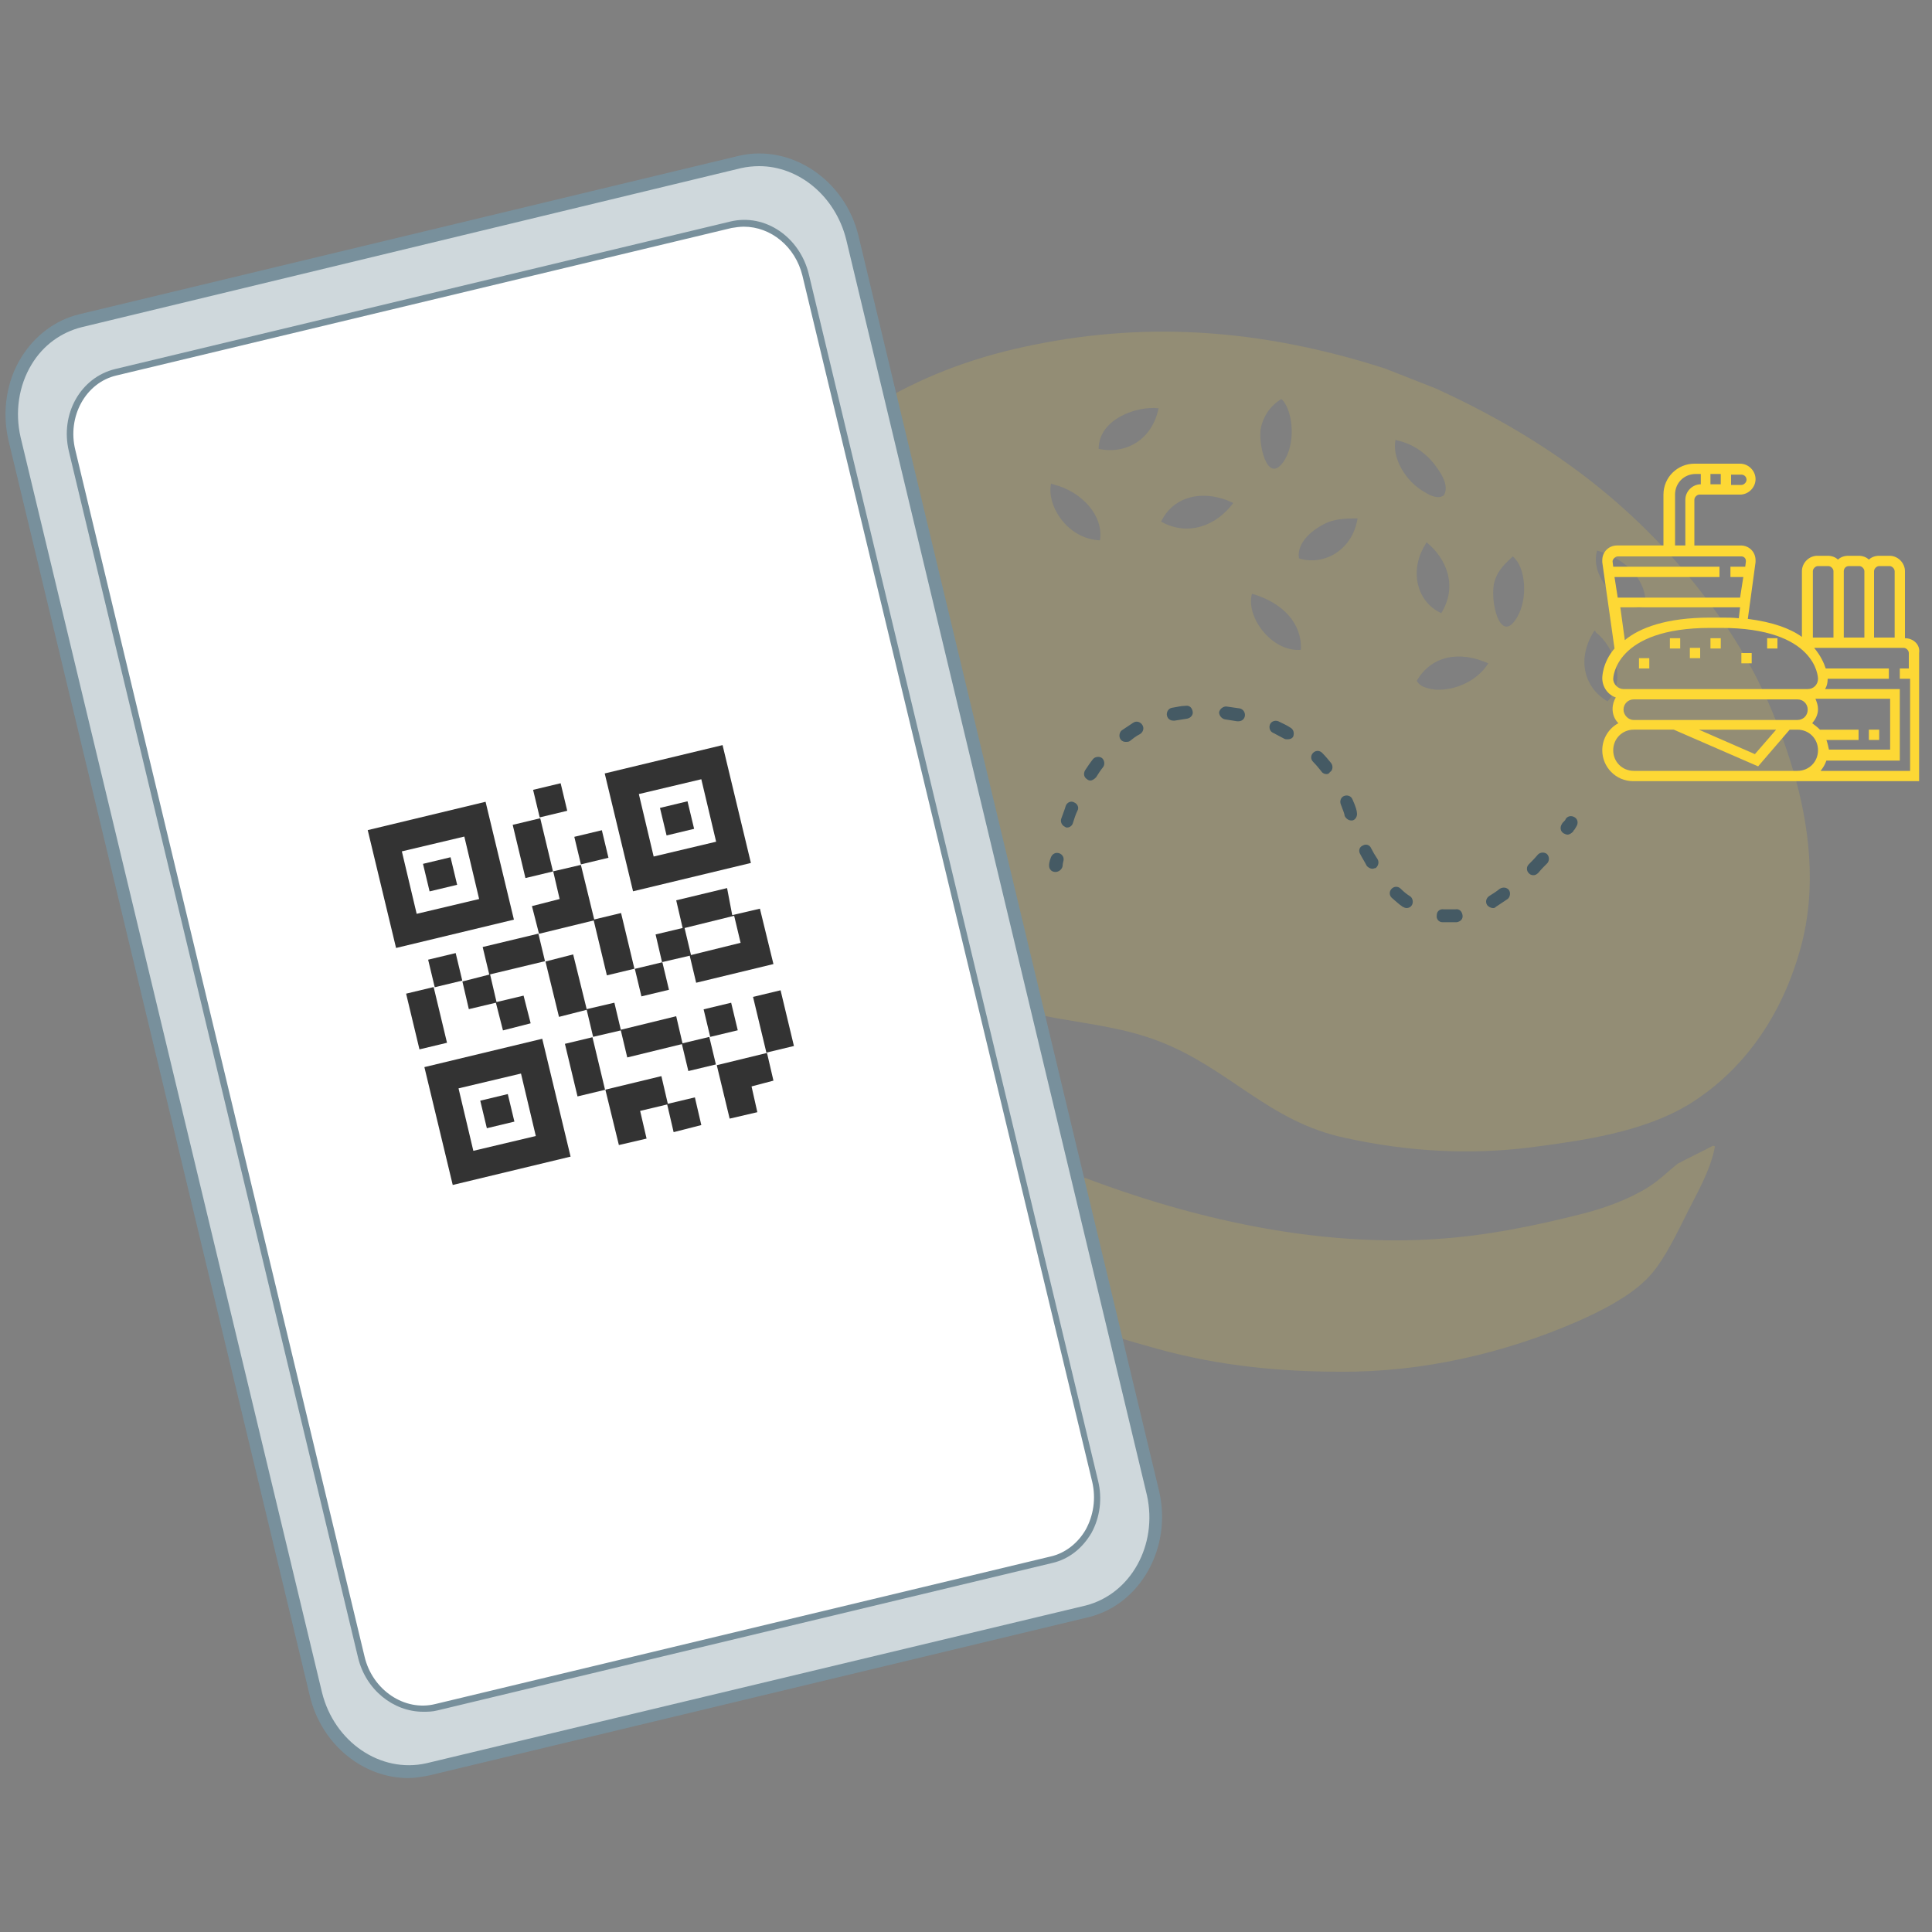 <?xml version="1.0" encoding="utf-8"?>
<!-- Generator: Adobe Illustrator 19.0.0, SVG Export Plug-In . SVG Version: 6.00 Build 0)  -->
<svg version="1.1" id="Layer_1" xmlns="http://www.w3.org/2000/svg" xmlns:xlink="http://www.w3.org/1999/xlink" x="0px" y="0px"
	 viewBox="0 0 300 300" style="enable-background:new 0 0 300 300;" xml:space="preserve">
<rect x="0" y="0" width="300" height="300" fill="#808080" stroke="none"/>
<style type="text/css">
	.st0{opacity:0.15;}
	.st1{fill:#FDD835;}
	.st2{fill:#CFD8DC;}
	.st3{fill:#78909C;}
	.st4{fill:#FFFFFF;}
	.st5{fill:#333333;}
	.st6{fill:#455A64;}
</style>
<g id="XMLID_10_">
	<g id="XMLID_180_" class="st0">
		<g id="XMLID_182_">
			<path class="st1" d="M215,57.2l7.9,3.1c21.3,9.7,34.6,21.8,44.7,36.3c4.9,7.1,8.3,14.5,10.9,23.2c2.4,8.2,3.7,18,1.1,27.4
				c-3.4,12.3-10.3,19.9-17.2,24.2c-7.2,4.4-16.5,5.7-25,6.8c-9,1.1-18.5,0.7-28.5-1.5c-11.9-2.5-18-10.8-28.9-15
				c-5.2-2-10.3-2.6-15.4-3.5c-5.3-0.9-10.3-2.5-15.2-5.5c-8.6-5.3-16.5-11.3-23.1-17.9c-12.5-12.6-22.6-28.2-11.6-50.6
				c4.9-10,11.6-15.3,19.2-20.1c7.5-4.8,15.1-7.9,23.6-9.9C174.7,50.2,193.2,50.2,215,57.2 M221.2,76.4c0.8,0.5,2.1,1.2,3,0.5
				c0.8-1.3-0.2-3.1-1.1-4.3c-1.3-1.9-3.4-3.6-6.1-4.2l-0.3-0.1C216.1,71.1,218.3,74.8,221.2,76.4 M195.8,66.4
				c-0.5,2.2,0.9,9,3.5,5.3c1.9-2.8,1.5-7.4,0-9.4c-0.2-0.1-0.1-0.3-0.4-0.3C197.6,62.8,196.3,64.2,195.8,66.4 M252.4,93.6
				c0.8,0.4,2.2,1.3,3.1,0.4c0.3-3.5-2.7-7.2-7.5-8.5C247.1,88.5,249.4,92,252.4,93.6 M179.9,63.4c-3.4-0.4-9.3,1.7-9.3,6.3
				C174.8,70.6,178.9,68.3,179.9,63.4 M232.1,90.2c-0.9,2.7,0.8,10.3,3.5,5.6c1.7-2.9,1.3-7.8-0.7-9.4
				C233.9,87.4,232.7,88.3,232.1,90.2 M221.3,84.6c-2.5,4-1.3,8.9,2.5,10.6c2.6-4.2,0.8-8.5-2.3-11L221.3,84.6z M206.2,81.1
				c-2.1,0.9-4.9,3-4.5,5.6c3.8,1.2,8.3-1.2,9.1-6.2C209.5,80.5,207.7,80.5,206.2,81.1 M247.8,98.2c0-0.1-0.1-0.2-0.2-0.3
				c-2.8,4.3-1.7,8.8,2,11C252.7,105.9,250.6,100.3,247.8,98.2 M180.3,81c4.3,2.4,8.7,0.5,11.2-2.9C186.9,75.9,182.2,77,180.3,81
				 M163.5,75.2l-0.3-0.1c-0.7,3.5,2.6,8.6,7.6,8.8C171.4,80.1,168,76.3,163.5,75.2 M220,105.7c0.5,1.1,2.2,1.3,3,1.4
				c3.1,0.1,6.4-1.4,8.1-4.1C226.6,101,222.3,101.8,220,105.7 M194.4,92.2c-1,3.7,3.2,9.1,7.6,8.7C202.2,96.9,199.3,93.6,194.4,92.2
				"/>
		</g>
		<g id="XMLID_181_">
			<path class="st1" d="M266,177.9l0.3,0.1c-0.7,3.9-3,7.6-4.8,11.3c-1.8,3.6-3.7,7.4-6.1,9.6c-2.7,2.6-7,4.8-10.7,6.4
				c-11.1,4.8-23.8,7.8-36.6,7.7c-8.8,0-18.4-0.8-28.2-3.5c-9.9-2.7-20.8-6.3-30.9-11.1c-18.4-8.6-33.3-21.4-42.8-34.8
				c-4.6-6.4-8.6-14.4-10.3-22.1c-0.9-4.1-0.9-7.8,0.6-13.6c1-3.9,4-13.5,7.2-12.9c1.7,0.3,1.9,3.5,2.1,5
				c2.7,21.2,17.5,37,38.4,50.4c7.6,4.9,16.4,9.7,25.9,13.1c19.6,7.2,37.4,9.9,52.8,8.9c8-0.5,15.6-2.1,22.7-3.9
				c3.6-0.9,7.4-2.3,10.4-4.2c1.6-1,3-2.4,4.5-3.6C262.2,179.8,264.1,178.9,266,177.9"/>
		</g>
	</g>
	<g id="XMLID_41_">
		<path class="st2" d="M168.8,250.2L66.4,274.7C58.8,276.5,51,271.3,49,263L2.3,68.1c-2-8.2,2.6-16.5,10.2-18.3l102.4-24.6
			c7.6-1.8,15.4,3.4,17.4,11.7l46.7,195C180.9,240.1,176.4,248.3,168.8,250.2z"/>
		<path class="st3" d="M63.4,276.1c-7,0-13.5-5.2-15.3-12.8L1.3,68.3C0.3,63.9,1,59.2,3.3,55.5c2.1-3.4,5.3-5.8,9-6.7l102.4-24.6
			c8.1-1.9,16.5,3.7,18.6,12.4l46.7,195c2,8.7-2.9,17.5-10.9,19.5l0,0L66.6,275.7C65.5,275.9,64.5,276.1,63.4,276.1z M117.9,25.8
			c-0.9,0-1.9,0.1-2.8,0.3L12.7,50.8c-3.2,0.8-6,2.8-7.8,5.8c-2,3.3-2.6,7.4-1.7,11.3L50,262.8c1.9,7.7,9.1,12.6,16.2,11l102.4-24.5
			c7-1.8,11.2-9.4,9.5-17.1l-46.7-195C129.7,30.4,124,25.8,117.9,25.8z"/>
	</g>
	<g id="XMLID_40_">
		<path class="st4" d="M163.2,242.2l-95.5,22.9c-5.1,1.2-10.3-2.3-11.6-7.8L11.2,70C9.9,64.5,13,59,18,57.8l95.5-22.9
			c5.1-1.2,10.3,2.3,11.6,7.8L170,230C171.3,235.5,168.3,241,163.2,242.2z"/>
		<path class="st3" d="M65.7,265.8c-4.6,0-8.9-3.4-10.1-8.4L10.7,70.1c-1.4-5.8,1.8-11.5,7.2-12.8l95.5-22.9
			c5.4-1.3,10.8,2.4,12.2,8.2l44.9,187.3c0.7,2.8,0.3,5.7-1,8.1c-1.4,2.4-3.5,4.1-6.1,4.7l-95.5,22.9
			C67.1,265.8,66.4,265.8,65.7,265.8z M115.5,35.2c-0.6,0-1.3,0.1-1.9,0.2L18.1,58.3c-4.8,1.1-7.7,6.4-6.4,11.6l44.9,187.3
			c1.2,5.2,6.2,8.6,11,7.4l95.5-22.9c2.3-0.5,4.3-2.1,5.5-4.2c1.2-2.2,1.6-4.8,1-7.4L124.6,42.8C123.5,38.3,119.7,35.2,115.5,35.2z"
			/>
	</g>
	<g id="XMLID_39_">
		<g id="XMLID_71_">
			<path class="st5" d="M75.4,124.5l-18.3,4.4l4.4,18.3l18.3-4.4L75.4,124.5z M74.4,139.6l-9.7,2.3l-2.3-9.7l9.7-2.3L74.4,139.6z"/>
		</g>
		<g id="XMLID_70_">
			
				<rect x="66.2" y="133.6" transform="matrix(0.972 -0.233 0.233 0.972 -29.793 19.704)" class="st5" width="4.4" height="4.4"/>
		</g>
		<g id="XMLID_67_">
			<path class="st5" d="M93.9,120.1l4.4,18.3l18.3-4.4l-4.4-18.3L93.9,120.1z M111.2,130.7l-9.7,2.3l-2.3-9.7l9.7-2.3L111.2,130.7z"
				/>
		</g>
		<g id="XMLID_66_">
			
				<rect x="103" y="124.9" transform="matrix(0.972 -0.233 0.233 0.972 -26.737 28.046)" class="st5" width="4.4" height="4.4"/>
		</g>
		<g id="XMLID_63_">
			<path class="st5" d="M70.3,184l18.3-4.4l-4.4-18.3l-18.3,4.4L70.3,184z M71.2,169l9.7-2.3l2.3,9.7l-9.7,2.3L71.2,169z"/>
		</g>
		<g id="XMLID_62_">
			
				<rect x="75.1" y="170.4" transform="matrix(0.972 -0.233 0.233 0.972 -38.127 22.782)" class="st5" width="4.4" height="4.4"/>
		</g>
		<g id="XMLID_61_">
			
				<rect x="67" y="148.5" transform="matrix(0.972 -0.233 0.233 0.972 -33.244 20.288)" class="st5" width="4.4" height="4.4"/>
		</g>
		<g id="XMLID_60_">
			<polygon class="st5" points="72.8,156.7 77,155.7 78.1,160 82.4,158.9 81.3,154.6 77.1,155.6 76.1,151.3 71.8,152.4 			"/>
		</g>
		<g id="XMLID_59_">
			
				<rect x="89.7" y="129.4" transform="matrix(0.972 -0.233 0.233 0.972 -28.16 25.065)" class="st5" width="4.4" height="4.4"/>
		</g>
		<g id="XMLID_58_">
			
				<rect x="80.6" y="127.5" transform="matrix(0.972 -0.233 0.233 0.972 -28.44 22.932)" class="st5" width="4.4" height="8.5"/>
		</g>
		<g id="XMLID_57_">
			
				<rect x="83.3" y="122.1" transform="matrix(0.972 -0.233 0.233 0.972 -26.638 23.374)" class="st5" width="4.4" height="4.4"/>
		</g>
		<g id="XMLID_56_">
			<polygon class="st5" points="85.9,135.3 86.9,139.6 82.6,140.7 83.7,145 92.3,142.9 90.2,134.3 			"/>
		</g>
		<g id="XMLID_55_">
			<polygon class="st5" points="91.1,156.8 92.1,161 96.4,160 97.4,164.2 106,162.1 105,157.8 96.4,159.9 95.4,155.7 91.1,156.7 
				89,148.2 84.7,149.3 86.8,157.9 			"/>
		</g>
		<g id="XMLID_54_">
			
				<rect x="93.2" y="142.2" transform="matrix(0.972 -0.233 0.233 0.972 -31.561 26.297)" class="st5" width="4.4" height="8.9"/>
		</g>
		<g id="XMLID_51_">
			<path class="st5" d="M112.9,137.9l-7.9,1.9l1,4.3l-4.2,1l1,4.3l4.3-1l1,4.2l12-2.9l-2.1-8.6l-4.3,1L112.9,137.9z M115,146.4
				l-7.7,1.9l-1-4.2l7.7-1.9L115,146.4z"/>
		</g>
		<g id="XMLID_50_">
			
				<rect x="118" y="154.2" transform="matrix(0.972 -0.233 0.233 0.972 -33.694 32.408)" class="st5" width="4.4" height="8.9"/>
		</g>
		<g id="XMLID_49_">
			
				<rect x="99.1" y="149.9" transform="matrix(0.972 -0.233 0.233 0.972 -32.676 27.828)" class="st5" width="4.4" height="4.4"/>
		</g>
		<g id="XMLID_48_">
			
				<rect x="106.4" y="161.5" transform="matrix(0.972 -0.233 0.233 0.972 -35.189 29.849)" class="st5" width="4.4" height="4.4"/>
		</g>
		<g id="XMLID_47_">
			
				<rect x="109.8" y="156.2" transform="matrix(0.972 -0.233 0.233 0.972 -33.863 30.486)" class="st5" width="4.4" height="4.4"/>
		</g>
		<g id="XMLID_46_">
			<polygon class="st5" points="117.6,172.7 116.7,168.7 120.1,167.8 119.1,163.5 111.3,165.4 113.3,173.7 			"/>
		</g>
		<g id="XMLID_45_">
			
				<rect x="88.7" y="161.5" transform="matrix(0.972 -0.233 0.233 0.972 -36.126 25.775)" class="st5" width="4.4" height="8.4"/>
		</g>
		<g id="XMLID_44_">
			<polygon class="st5" points="100.4,176.8 99.4,172.5 103.6,171.5 104.6,175.8 108.9,174.7 107.9,170.4 103.7,171.4 102.7,167.1 
				94,169.2 96.1,177.8 			"/>
		</g>
		<g id="XMLID_43_">
			
				<rect x="75.4" y="146" transform="matrix(0.972 -0.233 0.233 0.972 -32.358 22.707)" class="st5" width="8.9" height="4.4"/>
		</g>
		<g id="XMLID_42_">
			
				<rect x="64.1" y="153.7" transform="matrix(0.972 -0.233 0.233 0.972 -35.057 19.834)" class="st5" width="4.4" height="8.9"/>
		</g>
	</g>
	<g id="XMLID_74_">
		<g id="XMLID_12_">
			<g id="XMLID_15_">
				<path class="st6" d="M163.9,135.4C163.9,135.4,163.9,135.4,163.9,135.4c-0.6,0-1-0.4-1-1c0-0.1,0-0.6,0.3-1.3
					c0.2-0.5,0.7-0.8,1.3-0.6c0.5,0.2,0.8,0.7,0.6,1.3c-0.1,0.4-0.1,0.7-0.1,0.7C164.9,135,164.4,135.4,163.9,135.4z"/>
			</g>
			<g id="XMLID_14_">
				<path class="st6" d="M224.8,143.2c-0.3,0-0.6,0-0.8,0c-0.6,0-1-0.5-0.9-1.1c0-0.6,0.5-1,1.1-0.9c0.6,0,1.2,0,1.8,0
					c0.6-0.1,1,0.3,1.1,0.9s-0.3,1-0.9,1.1C225.7,143.2,225.2,143.2,224.8,143.2z M231.8,141c-0.3,0-0.7-0.2-0.9-0.5
					c-0.3-0.5-0.1-1.1,0.4-1.4c0.5-0.3,1.1-0.7,1.6-1.1c0.5-0.3,1.1-0.2,1.4,0.2c0.3,0.4,0.2,1.1-0.2,1.4c-0.6,0.4-1.2,0.8-1.8,1.2
					C232.1,141,232,141,231.8,141z M218.4,141c-0.2,0-0.4-0.1-0.6-0.2c-0.6-0.4-1.1-0.9-1.7-1.4c-0.4-0.4-0.4-1,0-1.4
					c0.4-0.4,1-0.4,1.4,0c0.5,0.5,1,0.9,1.5,1.2c0.4,0.3,0.5,1,0.2,1.4C219,140.9,218.7,141,218.4,141z M238.1,135.9
					c-0.3,0-0.5-0.1-0.7-0.3c-0.4-0.4-0.4-1,0-1.4c0.5-0.5,0.9-0.9,1.4-1.5c0.4-0.4,1-0.4,1.4-0.1c0.4,0.4,0.4,1,0.1,1.4
					c-0.5,0.5-1,1-1.4,1.5C238.6,135.8,238.4,135.9,238.1,135.9z M213.1,134.9c-0.3,0-0.7-0.2-0.9-0.5c-0.3-0.6-0.7-1.2-1-1.8
					c-0.3-0.5-0.1-1.1,0.4-1.3c0.5-0.3,1.1-0.1,1.3,0.4c0.3,0.6,0.6,1.1,1,1.7c0.3,0.5,0.1,1.1-0.3,1.4
					C213.4,134.8,213.3,134.9,213.1,134.9z M165.7,128.5c-0.1,0-0.2,0-0.3-0.1c-0.5-0.2-0.8-0.8-0.6-1.3c0.2-0.6,0.5-1.3,0.7-2
					c0.2-0.5,0.8-0.8,1.3-0.5c0.5,0.2,0.8,0.8,0.5,1.3c-0.3,0.6-0.5,1.3-0.7,1.9C166.5,128.2,166.1,128.5,165.7,128.5z M209.8,127.4
					c-0.4,0-0.8-0.3-1-0.7c0-0.2-0.2-0.8-0.6-1.8c-0.2-0.5,0-1.1,0.5-1.3s1.1,0,1.3,0.5c0.5,1.1,0.7,1.8,0.7,2.1
					c0.1,0.5-0.2,1.1-0.7,1.2C209.9,127.4,209.9,127.4,209.8,127.4z M169.3,121.2c-0.2,0-0.4-0.1-0.5-0.2c-0.5-0.3-0.6-0.9-0.3-1.4
					c0.4-0.6,0.8-1.2,1.2-1.7c0.3-0.4,1-0.5,1.4-0.2c0.4,0.3,0.5,1,0.2,1.4c-0.4,0.5-0.8,1.1-1.1,1.6
					C169.9,121,169.6,121.2,169.3,121.2z M206,120.2c-0.3,0-0.6-0.1-0.8-0.4c-0.4-0.5-0.8-1-1.3-1.5c-0.4-0.4-0.4-1,0-1.4
					c0.4-0.4,1-0.4,1.4,0c0.5,0.5,1,1.1,1.4,1.6c0.3,0.4,0.3,1.1-0.2,1.4C206.4,120.1,206.2,120.2,206,120.2z M174.8,115.2
					c-0.3,0-0.6-0.1-0.8-0.4c-0.3-0.4-0.2-1.1,0.2-1.4c0.6-0.4,1.2-0.8,1.8-1.2c0.5-0.3,1.1-0.1,1.4,0.4c0.3,0.5,0.1,1.1-0.4,1.4
					c-0.6,0.3-1.1,0.7-1.6,1.1C175.2,115.2,175,115.2,174.8,115.2z M199.9,114.8c-0.2,0-0.3,0-0.5-0.1c-0.6-0.3-1.1-0.6-1.7-0.9
					c-0.5-0.2-0.7-0.8-0.5-1.3c0.2-0.5,0.8-0.7,1.3-0.5c0.6,0.3,1.3,0.6,1.9,1c0.5,0.3,0.6,0.9,0.4,1.4
					C200.6,114.7,200.3,114.8,199.9,114.8z M192.3,112c-0.1,0-0.1,0-0.2,0c-0.6-0.1-1.3-0.2-1.9-0.3c-0.5-0.1-0.9-0.6-0.9-1.1
					c0.1-0.5,0.6-0.9,1.1-0.9c0.7,0.1,1.4,0.2,2.1,0.3c0.5,0.1,0.9,0.6,0.8,1.2C193.2,111.7,192.8,112,192.3,112z M182.2,111.9
					c-0.5,0-0.9-0.3-1-0.8c-0.1-0.5,0.2-1.1,0.8-1.2c0.7-0.1,1.4-0.3,2.1-0.3c0.6-0.1,1,0.3,1.1,0.9c0.1,0.5-0.3,1-0.9,1.1
					c-0.6,0.1-1.3,0.2-1.9,0.3C182.3,111.9,182.2,111.9,182.2,111.9z"/>
			</g>
			<g id="XMLID_13_">
				<path class="st6" d="M243.4,129.6c-0.2,0-0.4-0.1-0.6-0.2c-0.5-0.3-0.6-0.9-0.3-1.4c0.1-0.2,0.2-0.3,0.4-0.5
					c0.1-0.1,0.2-0.2,0.2-0.3c0.3-0.5,0.9-0.6,1.4-0.3c0.5,0.3,0.6,0.9,0.3,1.4c-0.1,0.2-0.2,0.3-0.3,0.5c-0.1,0.1-0.2,0.2-0.2,0.3
					C244,129.4,243.7,129.6,243.4,129.6z"/>
			</g>
		</g>
	</g>
	<g id="XMLID_76_">
		<g id="XMLID_89_">
			<path class="st1" d="M295.8,99.1V88.7c0-1.3-1.1-2.4-2.4-2.4h-1.6c-0.6,0-1.2,0.2-1.6,0.6c-0.4-0.4-1-0.6-1.6-0.6H287
				c-0.6,0-1.2,0.2-1.6,0.6c-0.4-0.4-1-0.6-1.6-0.6h-1.6c-1.3,0-2.4,1.1-2.4,2.4v10.2c-1.8-1.3-4.5-2.3-8.4-2.8l1.2-8.8
				c0-0.1,0-0.2,0-0.3c0-1.3-1-2.3-2.3-2.3h-7.2v-7.1c0-0.4,0.4-0.8,0.8-0.8h6.3c1.3,0,2.4-1.1,2.4-2.4s-1.1-2.4-2.4-2.4h-7.1
				c-2.6,0-4.8,2.1-4.8,4.8v7.9h-7.2c-1.3,0-2.3,1-2.3,2.3c0,0.1,0,0.2,0,0.3l1.9,13.4c-1.9,2.2-1.9,4.5-1.9,4.6
				c0,1.4,0.9,2.6,2.1,3c-0.3,0.5-0.5,1.1-0.5,1.8c0,0.8,0.3,1.6,0.9,2.2c-1.5,0.8-2.5,2.4-2.5,4.2c0,2.6,2.1,4.8,4.8,4.8h23.8h1.6
				h19v-16.7v-0.8v-2.4C298.2,100.1,297.1,99.1,295.8,99.1z M291.8,87.9h1.6c0.4,0,0.8,0.4,0.8,0.8V99H291V88.7
				C291,88.3,291.4,87.9,291.8,87.9z M287.1,87.9h1.6c0.4,0,0.8,0.4,0.8,0.8V99h-3.2V88.7C286.3,88.3,286.6,87.9,287.1,87.9z
				 M282.3,87.9h1.6c0.4,0,0.8,0.4,0.8,0.8V99h-3.2V88.7C281.5,88.3,281.9,87.9,282.3,87.9z M267.2,95.9h-1.6
				c-6.9,0-11,1.6-13.3,3.5l-0.7-5.1h18.6L270,96C269.1,95.9,268.2,95.9,267.2,95.9z M265.6,75.2v-1.6h1.6v1.6H265.6z M271.2,74.5
				c0,0.4-0.4,0.8-0.8,0.8h-1.6v-1.6h1.6C270.8,73.7,271.2,74,271.2,74.5z M260.1,76.8c0-1.8,1.4-3.2,3.2-3.2h0.8v1.6
				c-1.3,0-2.4,1.1-2.4,2.4v7.1h-1.6V76.8z M251.2,86.4h7.2h4.8h7.2c0.4,0,0.7,0.3,0.7,0.7v0.1L271,88h-2.3v1.6h2l-0.5,3.2h-19
				l-0.5-3.2H267V88h-16.5l-0.1-0.8v-0.1C250.5,86.7,250.9,86.4,251.2,86.4z M250.5,105.4c0-0.1,0.2-7.9,15.1-7.9h1.6
				c14.8,0,15.1,7.6,15.1,7.9c0,0.9-0.7,1.6-1.6,1.6h-0.8h-0.8h-25.4h-1.6C251.3,107,250.5,106.3,250.5,105.4z M283.6,114.9h5v-1.6
				h-6c-0.4-0.4-0.8-0.7-1.2-1c0.5-0.6,0.9-1.3,0.9-2.2c0-0.6-0.2-1.1-0.4-1.6h11.6v7.9H284C283.9,116,283.8,115.4,283.6,114.9z
				 M252.1,110.2c0-0.9,0.7-1.6,1.6-1.6h25.4c0.9,0,1.6,0.7,1.6,1.6s-0.7,1.6-1.6,1.6h-25.4C252.8,111.8,252.1,111,252.1,110.2z
				 M275.8,113.3l-3.3,3.8l-8.7-3.8H275.8z M277.5,119.7h-23.8c-1.8,0-3.2-1.4-3.2-3.2c0-1.8,1.4-3.2,3.2-3.2h6.2L273,119l4.9-5.7
				h1.2c1.8,0,3.2,1.4,3.2,3.2c0,1.8-1.4,3.2-3.2,3.2H277.5z M295,103.8v1.6h1.6v14.3h-13.9c0.4-0.5,0.7-1,0.9-1.6H295V107h-11.6
				c0.3-0.5,0.4-1,0.4-1.6h9.5v-1.6h-9.8c-0.3-0.9-0.8-2-1.8-3.2h13.9c0.4,0,0.8,0.4,0.8,0.8v2.4C296.4,103.8,295,103.8,295,103.8z"
				/>
		</g>
		<g id="XMLID_88_">
			<rect x="290.2" y="113.3" class="st1" width="1.6" height="1.6"/>
		</g>
		<g id="XMLID_82_">
			<rect x="259.3" y="99.1" class="st1" width="1.6" height="1.6"/>
		</g>
		<g id="XMLID_81_">
			<rect x="262.4" y="100.6" class="st1" width="1.6" height="1.6"/>
		</g>
		<g id="XMLID_80_">
			<rect x="265.6" y="99.1" class="st1" width="1.6" height="1.6"/>
		</g>
		<g id="XMLID_79_">
			<rect x="270.4" y="101.4" class="st1" width="1.6" height="1.6"/>
		</g>
		<g id="XMLID_78_">
			<rect x="274.4" y="99.1" class="st1" width="1.6" height="1.6"/>
		</g>
		<g id="XMLID_77_">
			<rect x="254.5" y="102.2" class="st1" width="1.6" height="1.6"/>
		</g>
	</g>
</g>
</svg>

